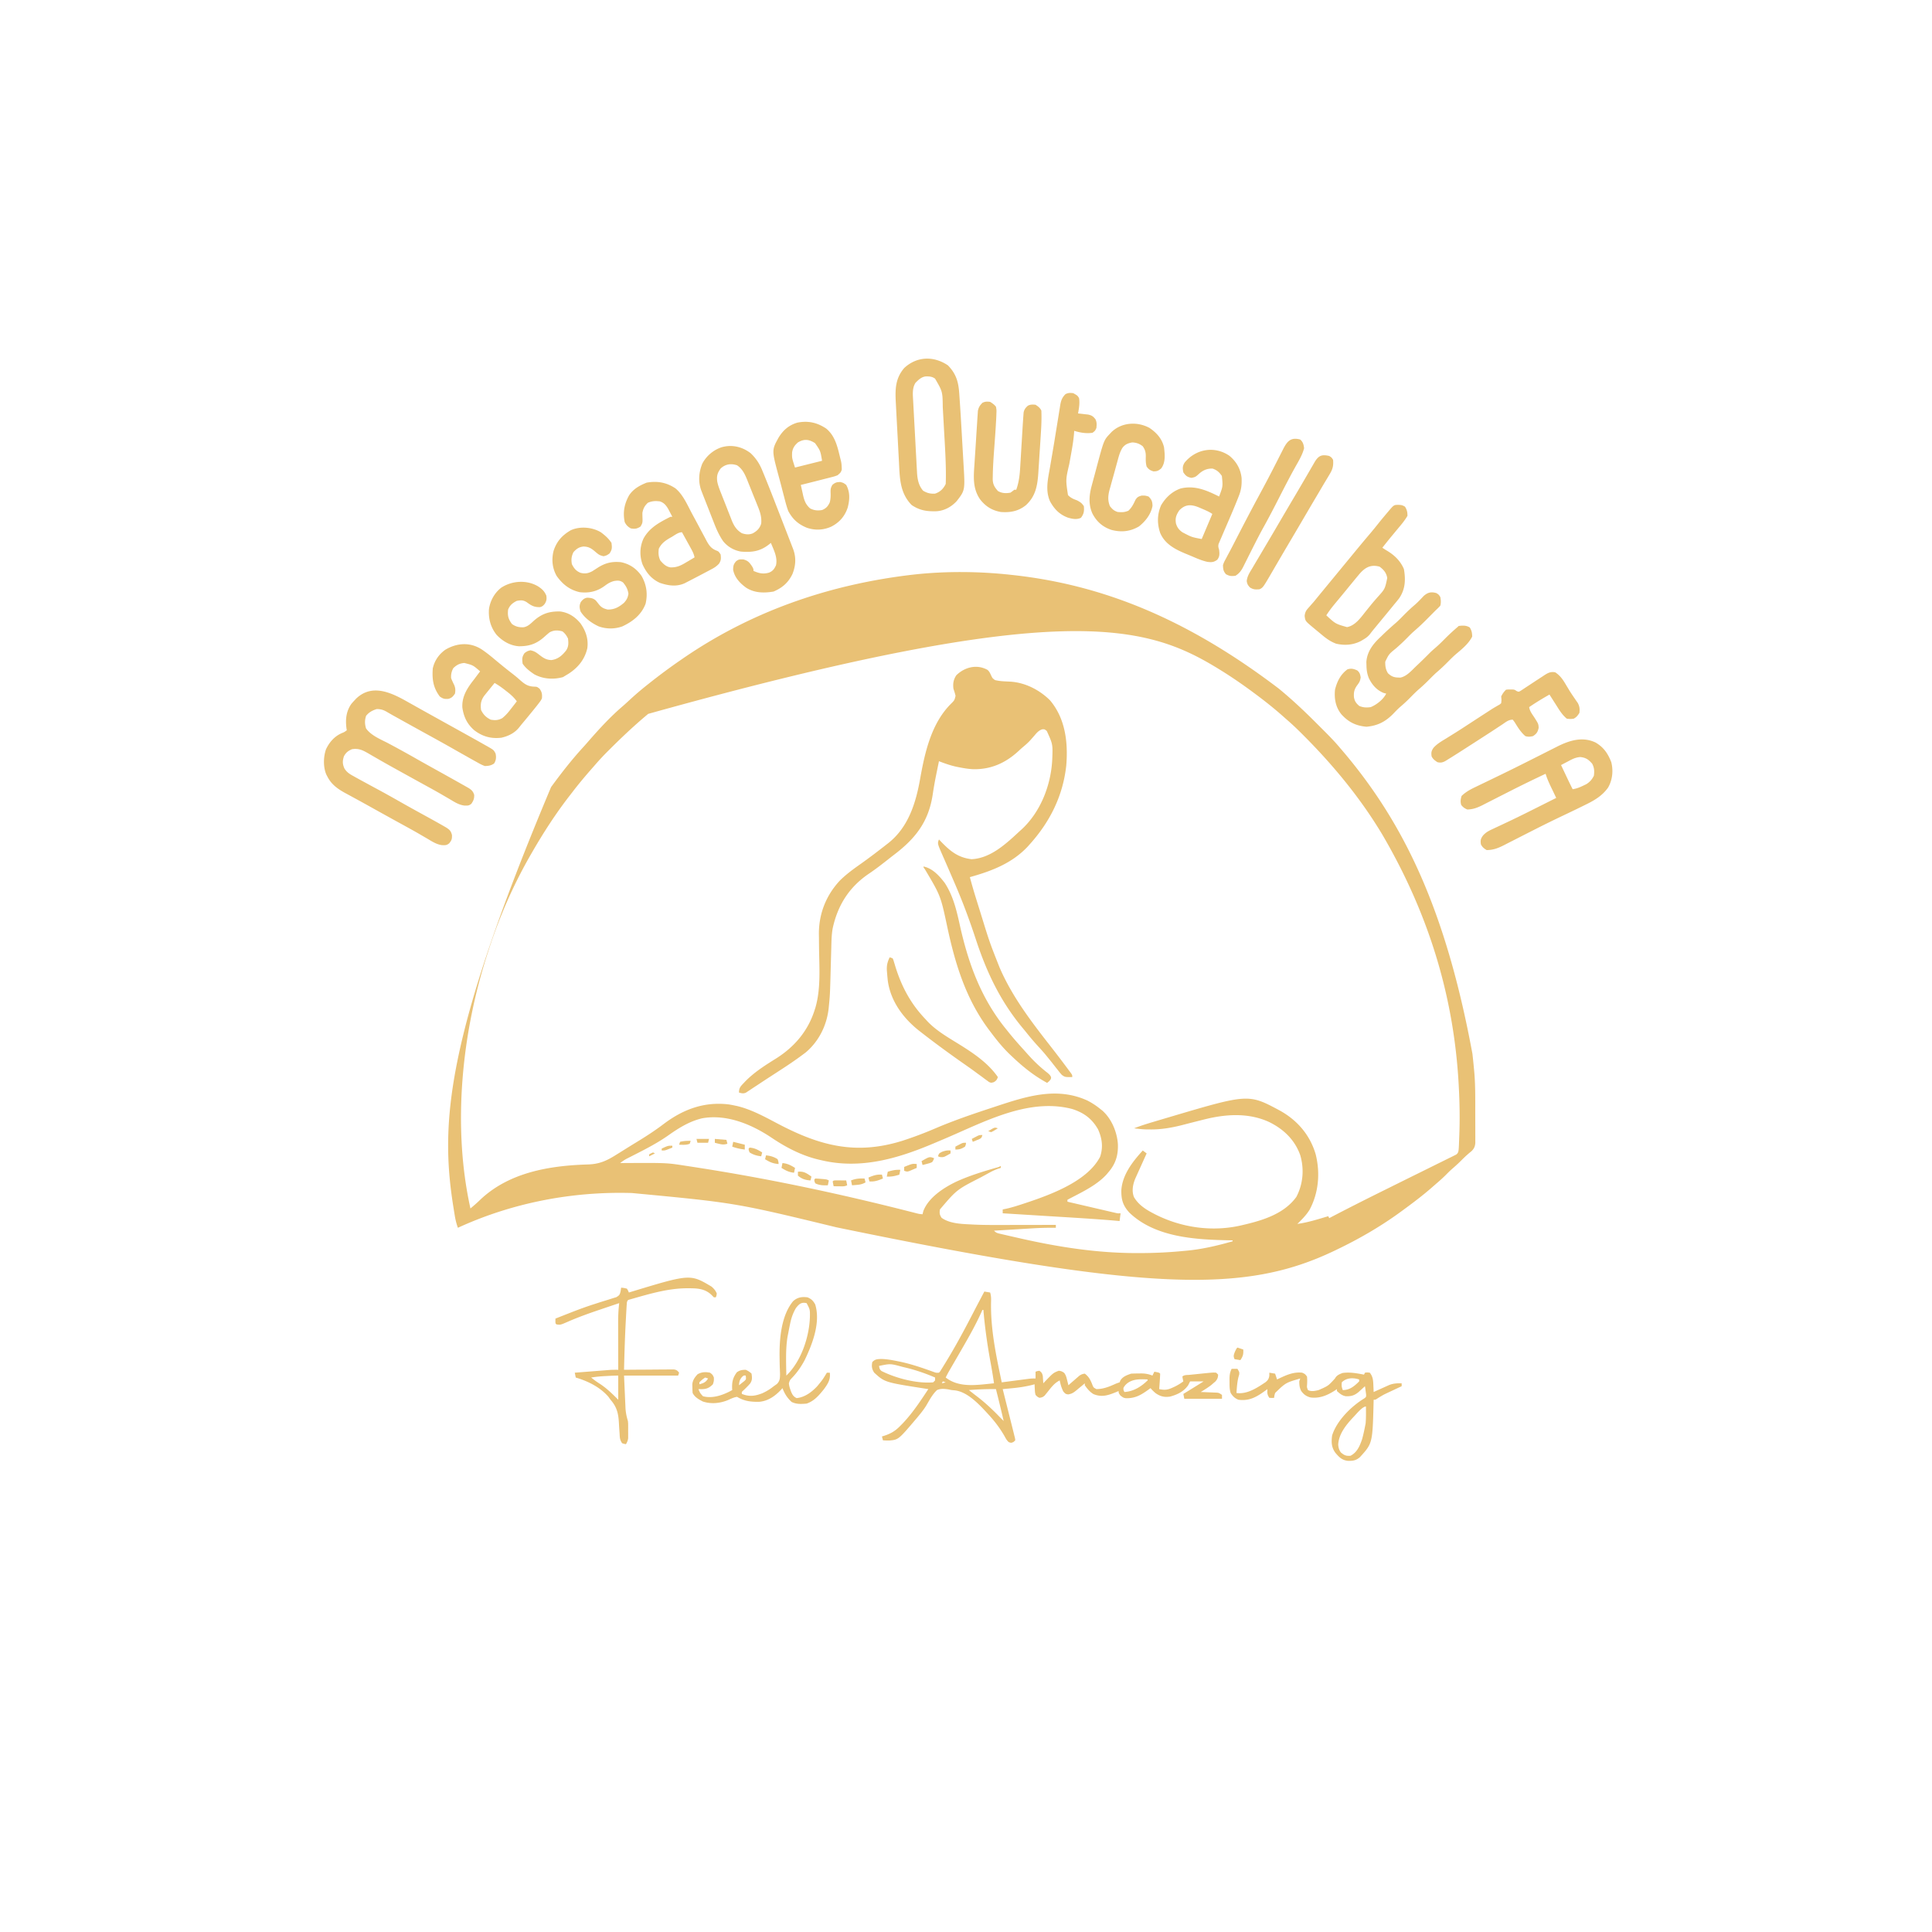 <svg xmlns="http://www.w3.org/2000/svg" width="2000" height="2000"><path fill="#E9C175" d="m1046 595 3.484.375C1140.223 605.51 1227.353 639.46 1324 713l1.513 1.255c13.277 11.022 25.723 22.81 37.9 35.028q2.967 2.973 5.942 5.936c6.092 6.088 12.123 12.163 17.645 18.781q1.35 1.568 2.703 3.133c63.534 74.643 107.004 164.604 134.547 313.742l.252 2.251q.82 7.43 1.498 14.874l.323 3.51c1.02 13.293.864 26.642.862 39.967 0 3.59.014 7.181.031 10.772q.015 4.18.013 8.36c.001 1.965.012 3.93.023 5.895l-.01 3.604.005 3.165c-.332 3.662-1.306 5.8-3.911 8.368l-1.961 1.609A121 121 0 0 0 1513 1201c-3.222 3.272-6.586 6.293-10.066 9.285-1.889 1.675-3.666 3.414-5.434 5.215-2.924 2.964-5.955 5.737-9.113 8.45a484 484 0 0 0-5.305 4.632c-9.923 8.728-20.414 16.628-31.082 24.418l-2.264 1.658c-20.907 15.245-43.393 28.2-66.736 39.342l-2.239 1.073c-91.84 43.657-190.346 42.488-514.847-24.553-104.79-25.4-104.79-25.4-211.914-35.52l-2.494-.062c-60.922-1.412-122.08 10.556-177.506 36.062-1.464-4.113-2.472-8.077-3.184-12.383l-.618-3.74-.635-4.002-.331-2.08c-13.611-86.048-8.05-174.145 101.228-433.977 10.481-14.406 21.536-28.55 33.583-41.681a245 245 0 0 0 5.144-5.824c11.129-12.751 22.796-25.5 35.7-36.481 2.17-1.88 4.277-3.82 6.381-5.774A313 313 0 0 1 670 709l1.96-1.559c10.757-8.53 21.721-16.674 33.04-24.441l1.876-1.295C775.016 634.815 854.378 605.545 944 595l3.247-.364c32.407-3.459 66.37-3.17 98.753.364M671 739l-1.579 1.321c-13.222 11.091-25.696 22.876-37.921 35.054l-2.536 2.521A269 269 0 0 0 615 793a1804 1804 0 0 1-3.14 3.57c-6.748 7.697-13.269 15.519-19.492 23.645q-1.37 1.788-2.752 3.566C575.314 842.193 562.652 861.82 551 882l-1.27 2.19c-18.1 31.373-32.58 64.374-43.73 98.81l-1.042 3.18C478.068 1068.757 468.037 1165.6 487 1251c3.279-2.757 6.497-5.512 9.574-8.496 30.034-28.886 72.175-35.908 112.44-37.075 11.645-.42 19.186-3.89 29.048-10.117q1.858-1.155 3.717-2.305 3.788-2.351 7.565-4.722a934 934 0 0 1 10.156-6.254c9.449-5.78 18.612-11.707 27.438-18.406 20.102-15.195 41.933-23.403 67.428-20.34 2.271.362 4.51.794 6.759 1.277l1.944.4c15.362 3.683 29.672 11.766 43.556 19.038 43.125 22.492 80.07 31.793 127.646 16.884a393 393 0 0 0 33.917-12.759c19.631-8.394 39.792-15.216 60.062-21.875l2.897-.958c31.429-10.37 62.784-20.533 94.63-5.956A75.5 75.5 0 0 1 1139 1148l2.11 1.66c9.59 8.457 15.202 22.062 16.132 34.606.436 11.85-2.407 20.829-10.242 29.734l-1.414 1.695c-10.663 11.757-26.804 18.964-40.586 26.305v2q11.024 2.57 22.052 5.127 3.753.87 7.505 1.746 5.386 1.255 10.775 2.502l3.4.795 3.154.728 2.78.646c2.428.552 2.428.552 5.334.456l-1 8-3.726-.328c-22.47-1.91-44.985-3.204-67.493-4.59l-16.877-1.047q-16.452-1.02-32.904-2.035v-4l3.61-.719c6.678-1.49 13.152-3.624 19.64-5.781l2.003-.666c25.367-8.496 62.588-22.285 75.56-47.334 3.312-9.764 2.13-18.949-2.106-28.379-6.3-11.064-14.735-17.302-26.902-21.125-45.612-11.832-91.65 13.809-132.614 31.121l-11.24 4.75c-37.023 15.64-75.592 26.861-115.951 17.133l-2.023-.456c-17.632-4.072-34.042-12.563-48.973-22.617-20.893-14-46.56-24.803-72.031-20.306-13.481 3.183-24.538 10.195-35.715 18.113-11.402 7.93-23.708 14.207-36.067 20.482l-3.421 1.745-3.075 1.556A46 46 0 0 0 642 1204l2.357-.016c45.549-.264 45.549-.264 64.702 2.707l3.48.529q5.733.878 11.461 1.78l2.03.319c72.458 11.392 143.478 26.523 214.556 44.583l2.554.647q2.318.588 4.635 1.182c3.568.944 3.568.944 7.225 1.269l.813-3.25c5.368-14.283 21.655-24.644 34.792-30.809 13.432-6.056 27.488-10.352 41.634-14.388 1.841-.527 1.841-.527 3.761-1.553v2l-2.666.83c-3.092 1.085-5.798 2.341-8.678 3.893l-3.007 1.618-3.149 1.722-3.247 1.77c-24.821 12.695-24.821 12.695-42.253 33.167-.568 3.812-.367 5.436 1.75 8.688 8.566 6.095 20.78 6.355 31.019 6.868l2.508.128c8.809.416 17.606.443 26.422.414l5.098-.005q6.6-.006 13.202-.024 6.779-.014 13.558-.02 13.222-.016 26.443-.049v3l-2.407-.023c-7.7-.042-15.334.198-23.019.68l-3.374.201q-5.257.316-10.513.642l-7.193.434q-8.747.527-17.494 1.066c2.21 2.21 3.113 2.451 6.078 3.142l2.573.608 2.814.64 2.933.683c3.177.736 6.358 1.458 9.54 2.177l3.286.748c39.963 9.067 80.016 15.241 121.089 15.19l2.485-.001c15.142-.023 30.125-.716 45.202-2.187l3.08-.276c16.457-1.514 32.038-5.22 47.92-9.724v-1l-2.712-.044c-35.167-.639-77.308-2.752-104.26-28.718-6.625-7.313-8.372-13.347-8.231-23.101 1.04-16.055 11.746-29.738 22.203-41.137l4 3-1.177 2.599q-2.166 4.784-4.322 9.571-.934 2.07-1.871 4.138-1.348 2.977-2.689 5.958l-1.634 3.618c-2.557 6.096-3.931 12.98-1.436 19.335 4.604 7.849 11.834 12.594 19.754 16.718l2.482 1.294c27.914 14.068 60.419 18.38 90.893 10.769l2.143-.504c19.623-4.668 40.612-11.528 52.857-28.496 6.999-13.38 8.259-28.797 3.965-43.3-5.667-15.856-17.335-26.975-32.346-34.271-21.447-9.82-45.25-8.128-67.619-2.429l-3.732.942-2.014.51-4.187 1.056c-3.467.875-6.93 1.76-10.388 2.674-11.696 3.052-23.481 5.234-35.617 5.005l-2.048-.001c-4.747-.041-9.322-.53-14.014-1.186 6.414-2.503 12.905-4.553 19.504-6.512l3.347-.999q5.355-1.593 10.711-3.177l3.669-1.087c81.182-24.025 81.182-24.025 114.035-6.366 17.976 10.077 30.922 25.254 36.734 45.141 4.79 19.26 3.074 39.806-6.355 57.375-2.478 3.955-5.364 7.32-8.645 10.625l-2.437 2.5-1.563 1.5c10.938-1.486 21.445-4.875 32-8l1 2 2.204-1.15a2858 2858 0 0 1 52.56-26.674q4.966-2.459 9.928-4.921c18.611-9.233 18.611-9.233 27.32-13.525q8.489-4.184 16.96-8.403 3.202-1.59 6.411-3.164c2.956-1.45 5.902-2.917 8.847-4.389l2.666-1.292 2.41-1.217 2.101-1.04c2.06-1.584 2.24-2.693 2.593-5.225.146-1.812.247-3.628.316-5.445l.127-3.27.12-3.41.13-3.246c.588-15.879.355-31.701-.443-47.566l-.13-2.597c-4.481-86.989-28.31-173.65-79.12-260.466l-1.41-2.335c-22.213-36.618-49.651-69.755-79.84-100.04l-1.43-1.438c-5.598-5.622-11.288-11.036-17.32-16.187a1244 1244 0 0 1-3.465-3.07c-9.18-8.103-18.7-15.64-28.535-22.93l-2.232-1.657c-10.652-7.879-21.503-15.367-32.768-22.343l-2.418-1.498C1185.566 645.772 1098.072 619.93 671 739"/><path fill="#E9C175" d="M1022.36 693.52c2.02 1.823 2.7 3.64 3.827 6.105 1.32 2.546 1.32 2.546 3.813 4.375 5.119 1.317 10.464 1.34 15.719 1.629 15.421.878 30.435 8.542 41.281 19.371 15.906 18.85 18.762 43.647 16.798 67.45-3.43 31.416-16.847 58.275-37.798 81.55l-1.945 2.2c-16.431 17.532-37.452 25.492-60.055 31.8a538 538 0 0 0 6.293 21.766l.939 3.016q.98 3.147 1.964 6.292 1.463 4.688 2.915 9.38c8.322 26.99 8.322 26.99 18.702 53.234l1.26 2.85c12.996 28.848 31.946 53.567 51.319 78.367 5.574 7.14 11.081 14.323 16.483 21.595l1.86 2.485 1.695 2.296 1.507 2.033C1110 1113 1110 1113 1110 1115c-7.553.023-7.553.023-10.723-2.218-1.55-1.647-2.92-3.347-4.277-5.157l-1.537-1.917A445 445 0 0 1 1089 1100q-2.303-2.851-4.625-5.687l-2.164-2.668c-2.331-2.789-4.751-5.47-7.211-8.145a272 272 0 0 1-11.605-13.523 453 453 0 0 0-5.133-6.266c-22.96-27.758-36.972-57.459-48.11-91.403-6.283-19.14-13.197-37.804-21.152-56.308l-1.02-2.375a3833 3833 0 0 0-9.776-22.572l-1.006-2.301q-.928-2.125-1.864-4.248c-4.943-11.32-4.943-11.32-3.334-15.504l2.344 2.45c9.421 9.723 17.545 16.39 31.468 17.987 20.069-1.007 36.26-16.526 50.188-29.437l1.832-1.633c19.628-18.294 30.216-45.938 31.453-72.312.603-15.617.603-15.617-5.66-29.367-2.432-1.908-2.432-1.908-4.957-1.645-3.636 1.304-5.561 3.708-7.98 6.582a745 745 0 0 1-2.918 3.305l-1.432 1.612c-2.286 2.491-4.804 4.658-7.397 6.821a97 97 0 0 0-3.976 3.555c-13.512 12.678-28.762 19.673-47.293 19.367-5.085-.216-9.999-1.046-14.985-2.035l-2.42-.475c-6.31-1.35-12.253-3.458-18.267-5.775q-1.134 5.498-2.25 11l-.694 3.404a413 413 0 0 0-3.532 20.179c-4.202 27.714-17.451 45.05-39.516 61.875a634 634 0 0 0-6.45 5.034c-6.69 5.265-13.357 10.458-20.433 15.196C878.977 918.467 867.188 937.107 862 961c-1.23 6.811-1.287 13.636-1.465 20.543l-.176 6.05q-.213 7.396-.409 14.793c-.733 27.31-.733 27.31-1.907 39.165l-.232 2.342c-1.95 17.6-10.075 34.006-23.643 45.508-8.296 6.34-16.843 12.175-25.606 17.849l-4.216 2.74q-3.164 2.058-6.334 4.109c-4.288 2.775-8.555 5.58-12.809 8.409q-2.945 1.935-5.89 3.867l-2.676 1.802-2.461 1.596-2.097 1.389c-2.695 1.086-4.332.622-7.079-.162 0-4.82 1.556-6.329 4.688-9.625l1.514-1.608c9.49-9.82 20.882-16.953 32.4-24.151 19.212-12.197 33.041-28.683 39.836-50.428l.711-2.219c5.602-19.55 4.007-40.679 3.735-60.749-.05-3.872-.079-7.743-.107-11.615l-.066-3.51c-.126-21.179 7.423-40.267 21.855-55.697 6.585-6.489 13.992-11.86 21.53-17.173 9.159-6.484 18.07-13.306 26.904-20.225l1.753-1.372c20.506-16.326 28.28-41.177 32.69-65.983 4.91-27.612 11.598-57.914 32.182-78.27 3.44-3.47 3.44-3.47 4.563-8.004-.56-2.543-1.34-4.912-2.188-7.371-.676-5.344-.022-9.467 3-14 8.634-8.438 21.299-11.708 32.36-5.48M421.5 726.313l3.826 2.138q3.926 2.193 7.845 4.399c4.7 2.642 9.416 5.256 14.132 7.87q4.995 2.771 9.986 5.55 6.863 3.816 13.734 7.617A5160 5160 0 0 1 491 765l2.977 1.66q4.019 2.25 8.023 4.528l2.355 1.313c6.724 3.855 6.724 3.855 8.645 7.499.85 3.92.606 7.055-1.562 10.438-3.302 2.116-5.504 2.415-9.438 2.562-3.047-1.003-5.724-2.533-8.5-4.125l-2.493-1.37A761 761 0 0 1 483 783l-5.336-3a3131 3131 0 0 1-11.39-6.453c-6.81-3.864-13.665-7.647-20.524-11.422l-7.336-4.04-1.842-1.013a6464 6464 0 0 1-20.447-11.322l-3.384-1.878-3.17-1.763-2.943-1.634a398 398 0 0 1-6.667-3.838c-3.505-1.938-5.956-2.565-9.961-2.637-4.638 1.494-7.911 3.199-11 7-1.532 4.595-1.481 8.429-.062 13.063 5.238 7.46 15.313 11.348 23.187 15.5a1154 1154 0 0 1 28.113 15.468c7.435 4.228 14.905 8.388 22.387 12.532 8.474 4.701 16.942 9.412 25.375 14.187l2.643 1.483 2.42 1.376 2.097 1.187c3.09 2.022 4.606 3.452 5.715 7.016.155 3.96-.707 5.899-2.875 9.188-2.59 2.206-4.074 1.998-7.508 1.883-5.583-.774-9.91-3.589-14.68-6.446q-3.075-1.79-6.152-3.574l-3.277-1.911c-5.227-3.016-10.513-5.92-15.803-8.823q-4.616-2.535-9.228-5.078l-1.853-1.02a6775 6775 0 0 1-19.374-10.718l-3.336-1.848a1108 1108 0 0 1-16.379-9.258l-3.178-1.827a819 819 0 0 1-5.901-3.433c-5.8-3.339-10.068-5.462-16.894-4.385-4.034 1.688-6.444 3.583-8.437 7.438-1.503 4.834-1.527 7.812.55 12.496 2.48 4.038 5.595 5.922 9.7 8.129l2.228 1.255A602 602 0 0 0 376 809l2.772 1.51a2810 2810 0 0 0 11.949 6.468c7.813 4.204 15.546 8.535 23.257 12.922 9.227 5.24 18.52 10.358 27.825 15.457 5.648 3.102 11.281 6.23 16.873 9.432l2.892 1.655c3.741 2.393 5.175 3.564 6.307 7.931.14 4.07-.305 5.524-2.875 8.625-2.62 2.135-4.089 1.997-7.508 1.887-5.582-.778-9.91-3.593-14.68-6.45q-3.075-1.79-6.152-3.574l-3.277-1.911c-5.227-3.015-10.513-5.92-15.803-8.823q-4.62-2.536-9.236-5.082l-1.854-1.02a5488 5488 0 0 1-25.865-14.347A1385 1385 0 0 0 367 826.195l-3.435-1.88a785 785 0 0 0-6.435-3.485c-7.536-4.148-13.949-8.726-18.005-16.518l-1.18-2.199c-3.465-7.748-3.274-18.562-.445-26.488 3.58-7.564 8.976-13.612 16.738-16.871 2.049-.813 2.049-.813 4.762-2.754l-.324-1.984c-1.196-9.103-.37-17.727 5.074-25.391A88 88 0 0 1 367 725l1.559-1.68c16.423-15.832 36.176-6.498 52.941 2.992M1019 1337l6 1c.905 3.056 1.073 5.662.957 8.84-.725 28.664 5.174 56.26 11.043 84.16l2.782-.367q5.12-.675 10.243-1.342l4.429-.582q3.187-.42 6.374-.834l3.872-.508c3.3-.367 3.3-.367 7.3-.367v-7c1.813-.687 1.813-.687 4-1 2.3 1.668 2.933 2.676 3.512 5.48l.176 2.707.199 2.731.113 2.082 1.469-1.574c8.902-9.262 8.902-9.262 14.531-11.426 2.414.226 3.694.775 5.645 2.207 1.796 2.376 2.33 4.598 3.043 7.48l.761 3.012.551 2.301 2.703-2.371 3.547-3.066 1.777-1.565 1.739-1.494 1.587-1.38c1.915-1.307 3.343-1.857 5.647-2.124 4.381 3.286 6.086 6.952 8.008 12.012.952 2.32.952 2.32 3.992 3.988 6.866-.109 12.155-2.069 18.398-4.844C1156 1432 1156 1432 1159 1431l.75-1.812c2.343-4.1 6.881-5.732 11.25-7.188a168 168 0 0 1 7.813-.187l2.119-.038c4.414-.012 7.97.597 12.068 2.225l2-4c4.875.875 4.875.875 6 2-.09 2.701-.237 5.37-.437 8.063l-.159 2.298q-.196 2.82-.404 5.639c5.177 1.056 8.243.978 13.063-1.187l3.113-1.399c3.175-1.59 5.987-3.286 8.824-5.414l-.562-2.437L1224 1425c1.838-1.838 4.785-1.5 7.266-1.754l3.886-.4 2.039-.203q3.055-.306 6.11-.625c12.419-1.262 12.419-1.262 15.699-1.018l2 2c-.161 3.158-.706 4.66-2.785 7.063l-2.277 1.937-2.223 1.938c-3.428 2.603-7.034 4.837-10.715 7.062l1.697.06c2.539.095 5.077.205 7.616.315l2.67.094 2.568.117 2.364.095C1262 1442 1262 1442 1265 1444v4h-39l-1-5 2.563-1.574A2375 2375 0 0 0 1246 1430h-14l-2 4c-4.542 6.523-11.153 9.68-18.727 11.742-6.035.916-10.316-.203-15.273-3.742-1.836-1.581-3.385-3.183-5-5l-1.941 1.426c-7.71 5.55-13.799 9.244-23.524 9.004-2.535-.43-2.535-.43-5.723-2.805C1158 1442 1158 1442 1158 1440l-2.598 1.094c-8.333 3.382-14.78 5.583-23.402 2.097-3.766-2.243-6.553-5.59-9-9.191v-2l-2.852 2.406-3.773 3.094-1.871 1.59c-3.055 2.476-4.864 3.814-8.824 4.41-2.68-.5-2.68-.5-4.93-3-1.943-3.887-2.872-7.258-3.75-11.5-5.613 2.791-8.798 7.293-12.627 12.082l-1.533 1.863-1.364 1.704c-1.8 1.647-3.069 2.054-5.476 2.351-2.203-1.082-2.203-1.082-4-3-.61-2.7-.61-2.7-.75-5.687l-.172-3.012L1071 1433l-2.14.586c-7.115 1.805-14.044 2.844-21.344 3.516l-2.785.266q-3.365.322-6.731.632l.449 1.789q2.313 9.221 4.623 18.444l1.726 6.882 2.48 9.897c.385 1.536.385 1.536.78 3.103l.727 2.911.64 2.55.575 2.424.7 2.686.3 2.314c-2 2-2 2-4.336 2.574-2.664-.574-2.664-.574-4.953-3.617a240 240 0 0 1-2.336-4.145c-4.73-8.04-10.053-14.97-16.375-21.812l-1.43-1.562c-8.514-9.207-20.842-22.283-33.984-23.211-2.586-.227-2.586-.227-5.984-.954-4.151-.573-7.727-.991-11.602.727-4.885 4.516-7.984 10.722-11.355 16.383-2.587 4.116-5.59 7.832-8.707 11.554l-1.765 2.108c-18.13 21.336-18.13 21.336-27.661 22.174A68 68 0 0 1 914 1491l-1-4 2.125-.629c7.074-2.297 11.728-5.044 16.875-10.371l2.258-2.266c10.287-10.783 18.558-23.327 26.742-35.734l-2.376-.364c-42.646-6.638-42.646-6.638-53.624-16.636-2.507-3.76-2.866-6.579-2-11 2.878-2.97 4.87-2.994 8.98-3.184 5.59.074 10.926 1.022 16.395 2.121l3.231.642c11.986 2.531 23.465 6.52 34.972 10.674 2.477.894 2.477.894 5.422.747 1.33-1.405 1.33-1.405 2.46-3.348l1.41-2.237 1.505-2.477 1.592-2.576c10.28-16.783 19.576-34.088 28.591-51.575a1979 1979 0 0 1 7.192-13.725l1.305-2.477zm-2 19-1.293 2.91c-5.802 12.81-12.673 24.925-19.707 37.09l-5.136 8.903q-2.503 4.337-5.015 8.669c-.603 1.042-1.207 2.085-1.83 3.158l-1.621 2.794A118 118 0 0 0 979 1426c14.344 11.178 32.981 7.565 50 6-1.014-6.92-2.126-13.811-3.402-20.687-3.414-18.405-6.014-36.651-7.598-55.313zm-107 58c.35 2.513.61 3.685 2.617 5.309 14.947 7.473 36.607 13.163 53.383 11.691l2-2v-3c-10.136-4.376-20.254-7.802-31-10.375l-3.142-.758c-12.114-3.302-12.114-3.302-23.858-.867m254.875 19.938c-2.13 2.804-2.13 2.804-1.687 5.437L1164 1441c9.61-.627 17.167-5.464 24-12v-1c-8.367-.422-17.043-.663-23.125 5.938M976 1430l-1 2 4-1zm27 9a321 321 0 0 0 8.094 6.34c8.687 6.594 16.348 13.811 23.906 21.66a932 932 0 0 0 4 4 1766 1766 0 0 0-8-33c-9.394-.143-18.64.275-28 1m648.793-670.309c8.406 4.984 12.635 11.238 16.207 20.309 2.176 8.914 1.287 18.214-3.29 26.27-6.477 9.058-14.824 13.632-24.71 18.418l-3.367 1.662a1268 1268 0 0 1-16.72 8.062 1259 1259 0 0 0-31.655 15.533l-3.51 1.782c-7.137 3.62-7.137 3.62-14.261 7.266a1801 1801 0 0 1-10.604 5.39l-3.22 1.67c-6.02 3.02-10.882 4.886-17.663 4.947-2.921-1.765-4.48-2.958-6-6-.555-4.07-.287-5.597 2.13-8.992 2.681-3.056 5.465-4.67 9.17-6.39l1.872-.888q2.01-.95 4.028-1.88c3.671-1.694 7.32-3.437 10.972-5.17l2.356-1.113c9.922-4.7 19.724-9.64 29.534-14.567l5.386-2.7q6.278-3.147 12.552-6.3l-.794-1.649q-1.796-3.736-3.581-7.476l-1.25-2.594c-2.082-4.365-3.988-8.633-5.375-13.281-12.047 5.68-24.03 11.471-35.902 17.508l-3.246 1.645c-4.387 2.225-8.773 4.45-13.15 6.695a2014 2014 0 0 1-9.792 4.972l-2.97 1.537c-5.42 2.721-9.843 4.465-15.94 4.643-2.934-1.212-4.429-2.273-6.375-4.75-.967-3.483-.6-5.778.375-9.25 4.473-4.357 9.364-6.912 14.969-9.57l2.693-1.305c2.943-1.424 5.89-2.837 8.838-4.25q6.35-3.069 12.695-6.148l3.352-1.624a1989 1989 0 0 0 25.258-12.517l3.695-1.858q7.215-3.628 14.422-7.274 5.015-2.538 10.039-5.063l2.987-1.522c12.621-6.334 26.219-10.708 39.845-4.178M1623.563 788l-2.217 1.156A519 519 0 0 0 1616 792q2.154 4.563 4.313 9.125l1.224 2.594c2.107 4.452 4.237 8.887 6.463 13.281 4.072-.63 7.369-1.938 11.063-3.75l3.097-1.484c3.66-2.275 5.918-4.922 7.84-8.766.574-4.707.456-8.121-1.75-12.375-3.725-4.346-6.616-6.365-12.41-6.937-4.825.392-8.074 2.036-12.277 4.312M777.016 469.11c5.804 5.53 9.309 10.979 12.3 18.41l1.15 2.767A915 915 0 0 1 794 499l1.131 2.815a2021 2021 0 0 1 7.807 19.873l2.363 6.065q2.847 7.313 5.684 14.63 1.395 3.596 2.793 7.19 2.148 5.524 4.284 11.052l1.21 3.116 1.076 2.798.906 2.35c3.067 8.679 2.465 17.064-1 25.54-4.296 8.807-10.504 14.138-19.504 17.946-9.924 1.654-19.381 1.548-28.09-3.816-6.533-4.686-12.262-10.643-13.722-18.809.067-4.047.457-5.695 3.062-8.75 2.674-2.101 4.043-1.998 7.5-1.875 4.945 1.236 6.497 3.37 9.25 7.5C780 589 780 589 780 591c5.694 2.504 9.986 3.537 16.055 1.793 3.984-1.624 5.479-3.794 7.258-7.606 1.79-8.3-2.224-15.607-5.313-23.187l-1.434 1.207c-9.274 7.43-17.753 8.78-29.566 7.793-7.383-1.322-13.819-5.012-18.52-10.904-3.937-5.822-6.66-11.756-9.187-18.3l-1.245-3.153q-1.29-3.275-2.563-6.555c-1.3-3.347-2.617-6.686-3.936-10.025q-1.255-3.195-2.506-6.391l-1.187-3.018c-.36-.932-.722-1.863-1.094-2.823l-.96-2.468C722.66 498.1 723.392 489.001 727 480c4.125-7.933 11.527-14.23 20-17 10.619-3.074 21.383-.537 30.016 6.11M746 485c-3.394 4.649-4.27 7.874-3.475 13.659.9 4.433 2.6 8.561 4.264 12.755l1.156 2.95q1.211 3.07 2.436 6.136a960 960 0 0 1 3.654 9.367q1.186 2.993 2.38 5.985l1.073 2.812c2.363 5.797 5.028 10.077 10.512 13.336 4.05 1.305 7.209 1.685 11.246.14 4.5-2.543 7.17-5.088 8.754-10.14.584-6.96-1.143-12.011-3.762-18.414l-1.174-2.95q-1.23-3.072-2.48-6.136c-1.267-3.115-2.508-6.24-3.746-9.367q-1.205-2.993-2.412-5.985l-1.115-2.812c-2.413-5.863-4.9-11.075-10.35-14.688-6.334-2.094-12.044-1.222-16.961 3.352m741 129c2.375 1.5 2.375 1.5 4 4 .627 3.133.84 5.907 0 9-1.614 1.809-3.218 3.372-5 5a600 600 0 0 0-3.707 3.742l-4.105 4.133-2.042 2.066a219 219 0 0 1-12.309 11.442c-2.571 2.263-4.944 4.666-7.337 7.117a192 192 0 0 1-11.648 10.883c-7.041 5.748-7.041 5.748-10.852 13.617-.05 4.589.38 7.995 2.813 11.938 3.291 3.103 6.031 4.358 10.562 4.437l2.21.086c6.589-1.258 11.623-7.256 16.29-11.711l2.15-2.033a490 490 0 0 0 12.268-12.041c1.778-1.746 3.626-3.368 5.52-4.989 3.389-2.91 6.552-6.009 9.687-9.187A212 212 0 0 1 1509 649l1-1c4.24-.525 7.821-.737 11.5 1.563 2.001 3.252 2.433 5.624 2.5 9.437-3.934 7.806-11.297 13.454-17.836 19.055-2.654 2.385-5.159 4.906-7.664 7.445a180 180 0 0 1-11.406 10.625c-2.634 2.358-5.112 4.86-7.594 7.375a180 180 0 0 1-11.406 10.625c-3.14 2.811-6.068 5.828-9.025 8.826-3.224 3.25-6.56 6.28-10.05 9.236-2.426 2.178-4.64 4.52-6.894 6.875-8.147 8.197-16.072 12.192-27.5 13.25-10.959-.944-18.548-4.69-25.937-12.75-6.02-7.41-7.631-16.21-6.688-25.562 2.064-8.492 5.768-15.938 12.938-21.125 4.066-1.162 6.215-.545 10.062 1.125 2.637 2.297 2.953 3.735 3.563 7.188-.582 3.943-1.263 5.047-3.563 8.125-3.063 4.236-3.745 7.268-3.39 12.457.735 4.2 2.326 6.323 5.515 9.043 4.064 1.678 7.54 1.838 11.875 1.187 6.272-2.641 12.903-7.806 16-14l-2.562-.625c-7.302-2.92-12.01-8.392-15.438-15.375-1.765-4.462-2.351-8.333-2.437-13.125l-.122-3.633c.837-11.04 7.1-18.791 14.871-26.054l2.475-2.405c4.35-4.197 8.827-8.219 13.397-12.172 2.728-2.42 5.272-5.001 7.816-7.611 3.886-3.94 7.835-7.697 12.063-11.273 3.097-2.76 5.919-5.79 8.761-8.809 4.234-3.732 7.77-4.528 13.176-2.918M981.25 378.188c8.461 8.653 10.947 17.058 11.738 28.878l.244 3.408c1.019 14.54 1.866 29.092 2.683 43.645q.344 6.081.706 12.162.279 4.764.543 9.53.127 2.243.262 4.487c1.633 27.234 1.633 27.234-7.051 38.452-5.595 6.023-12.746 9.938-20.914 10.488-9.961.27-17.257-.736-25.711-6.426-12.246-12.524-12.312-27.798-13.137-44.355q-.16-2.97-.323-5.937-.337-6.192-.653-12.383-.405-7.909-.837-15.816a12459 12459 0 0 1-.966-18.069q-.215-4.08-.423-8.159l-.127-2.395c-.663-13.21-.287-24.113 8.716-34.698 13.172-12.262 30.59-12.68 45.25-2.812m-33.562 18.125c-3.517 5.6-2.752 12.235-2.39 18.6l.133 2.62c.146 2.84.302 5.681.46 8.522l.319 5.958q.336 6.237.686 12.473c.297 5.31.576 10.622.85 15.934q.323 6.152.67 12.302.16 2.937.31 5.873c.141 2.745.298 5.489.459 8.233l.113 2.418c.437 6.968 1.65 13.408 6.327 18.754 4.189 2.482 7.524 3.296 12.375 3 5.373-1.825 8.474-4.948 11-10 .13-2.965.184-5.894.18-8.86l-.004-2.897c-.109-13.912-.972-27.802-1.775-41.688-.233-4.033-.454-8.067-.672-12.102q-.259-4.728-.53-9.456-.127-2.232-.247-4.463c-.203-16.191-.203-16.191-7.952-29.534-3.04-2.306-6.197-2.422-9.977-2.316-4.464.698-7.254 3.547-10.336 6.628m499.688 126.313c3.153.086 4.396.232 7.125 1.938 2.03 3.299 2.5 5.558 2.5 9.437-3.014 5.177-6.917 9.664-10.75 14.25l-3.742 4.512-1.82 2.193c-3.28 3.974-6.49 8.004-9.688 12.045 1.602 1.068 3.213 2.127 4.867 3.113 7.768 4.64 13.848 10.555 17.446 18.95 1.914 10.964 1.522 20.797-4.82 30.164-1.764 2.321-3.61 4.548-5.493 6.773q-2.033 2.499-4.062 5-2.467 3.001-4.938 6l-5.43 6.59-3.697 4.484-1.736 2.106-1.658 2.003a154 154 0 0 0-3.592 4.626c-2.068 2.401-4.029 3.79-6.762 5.379l-2.492 1.48c-8.034 4.065-16.672 4.713-25.45 2.68-6.295-2.296-11.127-6.041-16.183-10.348q-1.672-1.38-3.348-2.758-1.764-1.463-3.527-2.93l-1.697-1.404c-7.195-6.073-7.195-6.073-7.862-11.33.513-4.226 1.556-5.69 4.371-8.828l2.516-2.883L1360 623q2.107-2.552 4.188-5.125c5.643-6.898 11.313-13.775 16.981-20.653a36853 36853 0 0 0 19.436-23.613c5.828-7.094 11.683-14.158 17.634-21.149 3.296-3.883 6.48-7.844 9.644-11.835 2.619-3.247 5.298-6.44 7.992-9.625l1.445-1.71c5.594-6.59 5.594-6.59 10.055-6.665m-41.187 72.875-1.587 1.903A788 788 0 0 0 1400 603l-2.285 2.77q-2.118 2.577-4.219 5.168a984 984 0 0 1-6.023 7.312l-1.891 2.28a1938 1938 0 0 1-3.71 4.458c-3.21 3.875-6.171 7.764-8.872 12.012 9.52 8.817 9.52 8.817 21.438 12.188 8.559-1.594 14.23-9.84 19.374-16.313l3.637-4.504 1.802-2.235c2.1-2.565 4.269-5.064 6.45-7.56 8.028-8.86 8.028-8.86 10.361-20.201-.915-5.407-3.518-8.445-7.874-11.75-9.857-2.816-16.007 1.494-22 8.875m-906.891 77.2c4.514 3.084 8.715 6.464 12.89 9.987 5.898 4.92 11.834 9.769 17.916 14.458 2.707 2.094 5.302 4.217 7.858 6.5 5.367 4.773 8.673 7.122 15.937 7.19 2.102.165 2.102.165 4.664 2.102 2.472 3.547 2.79 5.723 2.438 10.063-1.258 2.395-1.258 2.395-3.125 4.813l-2.184 2.843A714 714 0 0 1 553 734l-1.672 2.066a1056 1056 0 0 1-10.754 13.035 141 141 0 0 0-2.914 3.628c-4.713 6.018-11.14 9.221-18.535 10.939-10.696 1.291-19.555-1.156-28.125-7.668-7.457-6.493-10.97-13.855-12.375-23.602-.597-11.753 5.395-20.52 12.375-29.398q1.755-2.34 3.5-4.687 1.248-1.658 2.5-3.313c-7.271-6.404-7.271-6.404-16.375-8.687-4.915.443-7.835 1.961-11.375 5.375-1.823 3.372-2.504 6.522-2.25 10.312.871 2.37 1.94 4.568 3.055 6.832 1.427 3.273 1.55 5.67.945 9.168-1.988 2.92-3.431 4.611-6.937 5.48-3.86.271-5.632-.166-8.813-2.48-6.847-9.13-8.042-17.794-7.25-29 1.794-8.106 6.395-14.797 13.207-19.535 12.273-7.172 26.06-7.876 38.09.234M512 707a2297 2297 0 0 0-5.875 7.25l-1.684 2.066-1.62 2.012-1.492 1.84c-3.497 4.82-4.143 8.98-3.329 14.832 2.363 4.817 5.183 7.637 10 10 4.575.805 7.745.673 11.883-1.547 3.815-3.003 6.554-6.366 9.492-10.203l1.652-2.113A854 854 0 0 0 535 726c-3.16-4.333-6.726-7.394-10.937-10.625l-1.842-1.445c-3.29-2.555-6.587-4.875-10.221-6.93m187.25-201.437c7.786 6.472 12.202 16.885 16.875 25.687q1.695 3.141 3.395 6.281c1.75 3.244 3.492 6.49 5.212 9.75 1.674 3.168 3.375 6.319 5.08 9.469l1.522 2.938c2.912 5.314 5.153 8.377 10.938 10.504C744 571 744 571 746 574c.441 3.973.559 6.166-1.697 9.531-2.389 2.56-4.44 3.96-7.522 5.59l-3.078 1.647-3.203 1.67-3.11 1.658A929 929 0 0 1 718 599l-3.281 1.711-3.188 1.637-2.857 1.473c-8.517 3.756-16.84 2.474-25.42-.38-8.84-3.916-14.301-10.701-18.195-19.394-3.093-8.901-2.818-18.117 1.168-26.684C672.577 546.005 682.718 540.75 694 535h2a653 653 0 0 0-2.75-5.25c-.51-.975-1.02-1.95-1.547-2.953-2.38-3.91-4.315-6.334-8.703-7.797-4.598-.534-8.11-.395-12.375 1.5-3.377 3.216-4.774 5.928-5.625 10.5q.001 2.845.125 5.688c.105 3.994.067 5.016-2.187 8.5-3.708 2.287-5.65 2.501-9.938 1.812-3.185-1.84-4.639-3.295-6.312-6.562-2.032-10.158-.442-18.657 4.562-27.696 4.467-6.674 10.858-10.185 18.188-13.117 10.965-1.924 20.455-.282 29.812 5.938m-3.625 50.125-2.328 1.318C688.307 559.919 684.65 562.7 682 568c-.564 4.619-.442 8.098 1.625 12.313 3.023 3.42 5.656 6.222 10.331 7.021 6.68.247 10.985-1.91 16.606-5.334l2.479-1.445A403 403 0 0 0 719 577c-.678-3.443-2.03-6.14-3.723-9.203l-1.63-2.969-1.71-3.078-1.72-3.125A2764 2764 0 0 0 706 551c-3.82 0-7.15 2.799-10.375 4.688m576.887-83.993c7.348 6 11.787 13.739 12.797 23.196.26 6.768-.27 11.865-2.746 18.203l-.794 2.043c-4.24 10.79-8.886 21.428-13.484 32.069a1654 1654 0 0 0-3.656 8.56l-1.152 2.635c-.34.81-.682 1.618-1.033 2.452l-.921 2.141c-.621 2.383-.274 3.69.477 6.006.497 4.173.755 7.018-1.875 10.438-3.592 2.64-5.769 2.76-10.223 2.2-5.685-1.25-10.994-3.606-16.331-5.883a468 468 0 0 0-6.2-2.567c-10.982-4.571-21.483-10.011-26.336-21.465-3.288-9.59-3.159-19.406.965-28.723 4.681-7.958 11.33-14.207 20.102-17.29 14.616-3.584 26.96 1.821 39.898 8.29 3.981-10.485 3.981-10.485 2.875-21.312-2.718-3.896-5.15-6.113-9.687-7.625-6.075-.12-10.383 1.992-14.75 6.125-2.62 2.386-3.383 2.802-7.063 3.5-4.376-.892-5.848-2.012-8.375-5.688-.84-4.273-.977-6.404 1.297-10.117 11.614-14.119 30.8-17.592 46.215-7.188m-51.762 56.68c-3.076 4.613-4.396 7.911-3.375 13.582 1.266 4.14 3.103 6.506 6.625 9.043 9.582 5.045 9.582 5.045 20 7l11-26c-3.61-2.406-7.322-3.957-11.312-5.625l-2.264-.984c-7.929-3.314-14.33-3.713-20.674 2.984m-365.5-84.75c9.671 7.9 11.917 19.815 14.75 31.375l.546 2.11c.519 2.16.694 4.17.766 6.39l.114 2.281c-.608 3.165-1.963 4.168-4.426 6.219-3.081 1.157-3.081 1.157-6.672 2.07l-1.943.507a647 647 0 0 1-6.135 1.548q-2.04.524-4.078 1.05c-3.72.96-7.445 1.895-11.172 2.825l-2.736.687q-2.632.66-5.264 1.313c.593 2.732 1.2 5.46 1.813 8.188l.501 2.33c1.3 5.714 2.797 9.818 7.311 13.794 4.313 2.157 7.641 2.405 12.375 1.688 4.215-1.741 6.088-3.89 8-8 .906-3.625.972-6.865.813-10.562-.028-3.317.168-4.403 1.812-7.438 2.947-2.482 4.526-3 8.375-3 3.188.875 3.188.875 6 3 4.137 7.639 3.642 15.23 1.563 23.375-2.975 8.996-8.42 15.291-16.813 19.688-8.206 3.767-16.828 4.173-25.375 1.312-9.003-3.644-14.797-8.8-19.375-17.375-1.647-4.446-2.836-8.97-4-13.562l-1.01-3.846q-1.023-3.902-2.017-7.811a713 713 0 0 0-2.817-10.558c-7.339-27.236-7.339-27.236-.156-40.223 4.725-7.735 10.659-12.896 19.418-15.492 11.183-2.2 20.45-.126 29.832 6.117M826 458c-3.452 3.085-5.232 5.666-6 10.188-.211 5.938-.211 5.938 3 15.812l28-7c-1.683-10.283-1.683-10.283-7.25-18.25-6.391-4.067-11.286-4.572-17.75-.75M557 607c4.189 2.717 6.537 4.943 8.563 9.563.47 3.697.295 5.251-1.563 8.437-1.583 1.92-2.513 2.874-4.945 3.504-6.089.164-9.029-1.6-13.86-5.152-3.689-2.272-5.94-2.05-10.195-1.352-4.36 2.221-7.133 4.436-9 9-.72 6.382.156 9.84 4 15 3.897 2.746 7.38 3.557 12.063 3.344 4.083-.725 6.798-3.297 9.769-6.028 8.526-7.819 16.48-10.643 28.168-10.316 8.585 1.164 15.275 5.543 20.79 12.14 5.6 7.89 8.479 16.148 7.21 25.86-2.665 11.698-9.66 20.196-19.648 26.594L586 699l-3.187 1.938c-9.95 2.772-20.71 2.041-29.813-2.938-4.64-3.185-8.86-6.291-12-11-.554-4.905-.756-6.9 2.063-11 2.937-2 2.937-2 6.062-2.812 4.228.886 5.885 2.136 9.25 4.75 4.16 3.203 7.186 5.245 12.5 5.359 6.695-.935 10.881-4.576 14.996-9.711 2.812-3.95 2.706-7.88 2.129-12.586-1.607-3.157-2.974-5.194-5.75-7.375-4.948-1.374-8.75-1.406-13.25.938-1.643 1.334-3.273 2.688-4.832 4.12-8.261 7.578-15.871 10.423-27.168 10.317-8.965-.682-16.757-5.292-22.875-11.75-6.24-7.741-8.664-16.91-7.941-26.75 1.33-8.774 5.765-16.827 12.867-22.25 11.17-7.163 26.343-8.154 37.949-1.25m65-56c4.253 3.139 8.116 6.533 11 11 .629 4.951.779 6.867-2.062 11-2.938 2-2.938 2-6.125 2.813-4.188-.893-5.507-2.009-8.688-4.75-4.006-3.434-6.773-5.185-12.09-5.297-4.745.546-7.265 2.383-10.41 5.859-2.078 4.315-2.46 7.669-1.625 12.375 2.191 4.383 4.417 7.167 9 9 4.67 1.145 7.908.584 12.156-1.687a421 421 0 0 0 5.04-3.238c8.037-5.265 15.193-7.101 24.804-6.075 9.013 1.953 15.653 6.53 21 14 5.265 9.093 6.7 18.629 4.316 28.965-4.217 11.356-13.295 18.441-24.066 23.472-7.9 2.87-16.74 2.825-24.625-.062-7.312-3.416-14.262-8.47-18.625-15.375-1.184-4.04-1.463-5.959.25-9.812 1.965-2.456 3.556-4.035 6.766-4.446 3.673.219 6.107.45 8.882 3.008a285 285 0 0 1 3.426 4.3c2.67 3.106 4.706 3.905 8.676 4.95 7.055.114 11.652-2.503 17-7 2.83-3.245 3.857-5.144 4.563-9.375-.738-4.752-2.481-7.962-5.563-11.625-3.133-2.263-5.5-2.126-9.187-1.562-3.882.976-6.548 2.623-9.75 5-7.894 5.847-16.304 7.761-26.063 6.562-10.363-2.378-17.645-8.188-23.746-16.766-4.583-8.165-5.445-17.21-3.129-26.172 3.225-9.764 8.879-15.967 17.637-21.093 9.498-4.45 22.378-3.319 31.238 2.031m403-135c2.504 1.625 4.172 2.735 6 5 .639 3.418.639 3.418.469 7.41l-.074 2.226c-.094 2.458-.24 4.909-.395 7.364l-.15 2.622c-.437 7.582-1 15.154-1.568 22.728-.735 9.908-1.426 19.81-1.563 29.748l-.06 2.21c-.015 5.785 1.64 8.785 5.403 13.005 4.174 2.397 8.222 2.538 12.938 1.687a71 71 0 0 0 4-3h2c2.883-7.939 3.67-15.538 4.133-23.934l.377-6.023c.171-2.788.331-5.577.492-8.366.244-4.195.504-8.389.762-12.583q.302-4.902.59-9.804.305-5.145.646-10.29l.208-3.209.225-2.975.19-2.6c.55-3.236 1.983-5.04 4.377-7.216 2.853-1.427 4.835-1.31 8-1 2.7 1.8 4.542 3.084 6 6 .433 9.465-.183 18.951-.805 28.395l-.254 3.978q-.265 4.125-.54 8.25a2749 2749 0 0 0-.672 10.503c-.213 3.382-.437 6.762-.659 10.144l-.234 3.769c-.878 12.917-2.873 23.767-12.774 32.899-7.748 6.284-16.274 7.831-26.062 7.062-9.058-1.612-15.635-5.739-21.312-12.937-8.222-11.82-6.738-24.377-5.833-38.051l.312-4.899q.329-5.105.674-10.209c.293-4.354.56-8.71.823-13.066.206-3.365.43-6.728.657-10.092q.159-2.408.3-4.819c.132-2.243.288-4.484.45-6.725l.251-3.859c.774-3.815 1.978-5.584 4.678-8.343 2.903-1.451 4.773-1.372 8-1m585 280c5.032 3.331 7.794 7.295 10.813 12.438q1.284 2.138 2.574 4.273l1.302 2.167a152 152 0 0 0 3.956 6.036l1.264 1.866a762 762 0 0 0 3.474 5.036c1.892 3.725 2.07 6.058 1.617 10.184-1.796 2.753-3.053 4.526-6 6-3.312.375-3.312.375-7 0-5.115-4.17-8.312-9.79-11.812-15.312l-1.811-2.823A1675 1675 0 0 1 1604 719c-7.17 4.1-14.198 8.31-21 13 .623 4.074 2.795 6.875 5.063 10.25 4.527 7.089 4.527 7.089 4.75 11.25-1.022 4.402-2.047 5.99-5.813 8.5-2.84.699-5.205.9-8 0-4.82-4.148-7.813-9.197-11.133-14.55L1566 745c-4.363 0-7.114 2.461-10.625 4.813l-4.664 3.07-2.396 1.587a1171 1171 0 0 1-10.315 6.717l-2.044 1.323a6508 6508 0 0 1-19.893 12.803l-3.159 2.03c-4.793 3.07-9.6 6.12-14.45 9.098-.782.48-1.563.96-2.367 1.456-2.932 1.55-4.855 1.855-8.087 1.103-2.7-1.8-4.542-3.084-6-6-.527-3.861-.317-5.533 1.895-8.793 3.694-4.214 8.425-6.877 13.168-9.77l5.953-3.71 3.033-1.882c4.458-2.787 8.862-5.656 13.264-8.533l4.91-3.199 2.399-1.564A5335 5335 0 0 1 1538.25 738l2.02-1.311 1.933-1.251 1.867-1.217c1.374-.87 2.77-1.706 4.179-2.52l2.216-1.295 2.027-1.146L1554 728c.417-3.5.417-3.5 0-7 1.405-2.873 2.745-4.745 5-7 2.023-.266 2.023-.266 4.375-.25l2.336-.016c2.289.266 2.289.266 4.125 1.547 2.41 1.082 2.41 1.082 5.492-.922a209 209 0 0 0 3.922-2.609l2.11-1.373A787 787 0 0 0 1588 706a900 900 0 0 1 8.625-5.625l1.97-1.325c3.946-2.546 6.718-3.992 11.405-3.05m-420-253c7.412 5.104 12.881 11.118 15 20 .866 7.43 1.745 15.796-3 22-2.897 2.349-4.313 3.014-8.062 2.938-3.432-1.096-4.819-2.034-6.938-4.938-.996-3.568-.986-6.837-.875-10.5.036-4.222-.675-6.951-3.125-10.5-3.473-2.722-6.596-3.827-11-4-4.338.864-7.11 1.881-9.914 5.407-2.848 4.41-4.022 9.341-5.39 14.363l-.872 3.138q-.904 3.276-1.79 6.558a969 969 0 0 1-2.784 9.973q-.875 3.196-1.742 6.393l-.855 2.984c-1.616 6.141-2.102 11.19.347 17.184 2.6 3.2 4.096 4.699 8 6 4.416.362 7.037.404 11.125-1.312 3.555-3.324 5.257-6.84 7.285-11.227 1.921-2.974 3.207-3.576 6.59-4.461 3.563 0 3.563 0 7 1 3.247 3.328 3.986 5.156 4.063 9.813-1.688 8.685-7.238 15.79-14.063 21.187-9.199 5.313-18.155 6.208-28.375 3.563-8.996-2.975-15.291-8.42-19.687-16.813-4.444-9.679-3.434-19.45-.672-29.457l.71-2.689a1430 1430 0 0 1 2.274-8.416l1.488-5.604c7.977-29.95 7.977-29.95 14.262-36.584l1.555-1.676c10.63-10.249 26.766-11.183 39.445-4.324m85 974h6c2.06 3.432 2.06 3.432 1.793 5.938l-.605 2.062c-1.453 5.613-1.817 11.23-2.188 17 10.961 1.566 21.08-5.163 29.938-11.062 2.597-2.073 3.541-3.523 4.062-6.813V1421l6 1 2 6 2.125-1.023c7.74-3.64 15.114-6.969 23.875-5.977 2.938 1.313 2.938 1.313 5 4 .296 2.865.25 5.568.078 8.441-.229 2.681-.229 2.681.922 5.559 3.563 1.782 7.27.903 11 0 9.968-4.324 9.968-4.324 17-12.062 1.657-3.21 4.531-4.38 7.813-5.626 7.58-1.082 14.735.297 22.187 1.688l1-2c2.313-.312 2.313-.312 5 0 3.188 3.985 3.522 7.883 3.688 12.813l.103 2.1c.082 1.695.147 3.39.209 5.087l1.589-.719q3.578-1.613 7.161-3.218l2.5-1.131 2.422-1.084 2.222-1c4.465-1.797 8.286-1.94 13.106-1.848v3l-1.833.854q-4.148 1.943-8.292 3.896l-2.883 1.344c-5.949 2.804-5.949 2.804-11.547 6.234C1424 1449 1424 1449 1422 1449l-.044 1.933c-1.098 43.19-1.098 43.19-14.21 57.544-3.984 3.476-7.364 3.917-12.508 3.765-6.017-.65-9.263-4.006-12.941-8.426-4.057-5.681-4.178-10.982-3.297-17.816 4.767-15.31 19.852-30.26 33.39-38.445 1.91-1.496 1.91-1.496 1.782-4.254l-.422-2.988-.39-3.012c-.12-.76-.238-1.519-.36-2.301l-1.828 1.68-2.422 2.195-2.39 2.18c-4.298 3.543-7.53 4.44-13.032 4.34-4.057-.688-6.29-2.68-9.328-5.395v-2l-1.766 1.207c-7.868 5.085-16.06 8.708-25.609 7.418-4.351-1.15-6.901-3.013-9.57-6.617-1.789-3.404-1.991-6.166-2.055-10.008l1-3c-15.062 4.384-15.062 4.384-26 15-.79 2.685-.79 2.685-1 5-2.375.188-2.375.188-5 0-2.29-3.435-2.178-4.985-2-9l-1.871 1.39c-9.105 6.597-16.547 11.14-28.129 9.61-3.79-1.58-5.833-3.533-8-7-1.27-3.81-1.184-7.406-1.187-11.375l-.038-2.29c-.01-4.238.274-7.465 2.225-11.335m114 14c-.247 4.143-.247 4.143 1 8 7.296 0 11.925-4.007 17-9v-2c-6.218-1.99-13.119-1.881-18 3m12 36c-7.345 7.833-15.052 17.22-15.687 28.375.23 3.266.844 5.513 2.75 8.188 3.59 2.978 5.27 3.759 9.937 3.437 6.816-3.379 9.633-10.152 12-17 1.202-4.302 2.16-8.614 3-13l.688-3.437c.512-5.847.385-11.699.312-17.563-3.761 0-10.337 8.36-13 11"/><path fill="#E9C175" d="M956 897c9.413 1.883 16.4 9.696 22 17 8.749 13.371 12.222 28.328 15.62 43.697 8.887 39.976 22.097 76.208 48.38 108.303l2.3 2.879c5.024 6.238 10.305 12.204 15.7 18.121l4.625 5.188c6.287 6.959 12.658 12.977 20.117 18.699 2.258 2.113 2.258 2.113 3.328 4.133-.07 1.98-.07 1.98-2.007 4.23L1084 1121c-13.597-7.367-24.786-16.382-36-27l-2.82-2.656c-7.15-6.926-13.225-14.39-19.18-22.344l-1.26-1.65c-24.684-32.377-35.891-69.16-44.24-108.381-6.782-31.761-6.782-31.761-23.215-59.395C956 898 956 898 956 897m-219.437 434.875c2.571 2.242 4.102 3.983 5.437 7.125-.312 2.313-.312 2.313-1 4h-2l-2.25-2.312c-7.687-7.513-16.584-7.042-26.658-7.073-18.935.257-37.305 5.67-55.404 10.834l-2.676.76c-2.198.605-2.198.605-3.012 2.791-.215 2.288-.37 4.58-.5 6.875l-.122 2.136q-.195 3.495-.378 6.989l-.131 2.402c-.935 17.19-1.464 34.388-1.869 51.598l2.03-.02q10.438-.097 20.876-.145 3.9-.022 7.796-.061c3.731-.037 7.462-.054 11.193-.067 1.165-.015 2.33-.03 3.532-.047h3.275l2.887-.02c2.81.42 3.678 1.168 5.411 3.36l-1 3h-56l.875 19.563.261 6.135.231 4.868.1 2.51c.246 4.934 1.09 9.169 2.533 13.924.259 2.567.259 2.567.266 4.918l.007 2.611-.023 2.659.023 2.693-.007 2.6-.007 2.34c-.289 2.429-1.05 4.069-2.259 6.179-1.875-.312-1.875-.312-4-1-2.408-3.612-2.364-5.634-2.605-9.941q-.146-2.104-.295-4.21c-.148-2.195-.286-4.39-.4-6.588-.528-9.813-1.992-16.645-8.7-24.261l-2.187-3.062c-8.7-10.074-21.282-16.215-33.813-19.938l-1-5q8.166-.645 16.333-1.282 2.775-.216 5.552-.436 3.999-.315 7.998-.626l2.491-.199 2.365-.182 2.059-.161c2.736-.142 5.463-.131 8.202-.114l-.007-2.173q-.03-10.193-.045-20.387-.007-5.239-.023-10.478c-.014-4.026-.018-8.053-.023-12.08l-.015-3.754c0-6.774.261-13.404 1.113-20.128a4849 4849 0 0 0-17.625 5.938l-2.624.888c-11.308 3.841-22.479 7.815-33.416 12.633-7.232 3.14-7.232 3.14-11.335 2.541-1-1-1-1-1.062-3.562L575 1365q5.62-2.235 11.253-4.443 2.058-.806 4.115-1.617c8.395-3.303 16.817-6.388 25.413-9.128l2.422-.782a565 565 0 0 1 11.745-3.668q2.145-.686 4.29-1.378l3.814-1.165c3.28-2.024 3.473-2.47 4.37-6.006L643 1333c2.875.25 2.875.25 6 1 1.195 2.047 1.195 2.047 2 4l1.95-.595c61.51-18.663 61.51-18.663 83.612-5.53m-108.313 92.563-2.383.119c-4.677.252-9.24.707-13.867 1.443 2.92 2.45 5.91 4.593 9.125 6.625 6.999 4.591 12.974 10.474 18.875 16.375v-25c-3.925 0-7.832.226-11.75.438M836 1343c4.072 1.844 5.643 3.38 7.875 7.25 5.784 18.736-2.814 41.018-10.875 57.75-3.609 6.752-7.78 12.87-13.125 18.375-2.27 2.472-2.27 2.472-3.223 5.602.173 2.187.622 3.953 1.348 6.023l.773 2.246c1.46 3.498 2.406 5.343 5.852 7.066 8.457-.783 15.722-6.244 21.375-12.312 5.51-6.663 5.51-6.663 10-14h3c.92 7.06-1.917 11.381-6 17-5.122 6.364-10.067 12.356-18 15-5.565.49-10.407.768-15.5-1.687-4.708-4.355-7.189-8.42-9.5-14.313l-1.398 1.574c-6.259 6.691-13.683 11.957-23.082 12.594-8.569.062-15.134-.736-22.52-5.168-3.53.514-6.63 2.142-9.875 3.563-8.296 3.219-17.047 4.076-25.625 1.25-4.16-2.155-8.333-4.479-10.5-8.813a94 94 0 0 1-.25-5.812l-.078-3.145c.484-4.486 2.442-7.05 5.39-10.355 4.268-2.452 8.132-2.61 12.938-1.688 2.688 2.063 2.688 2.063 4 5 .063 3.563.063 3.563-1 7-3.688 3.688-6.45 4.974-11.687 5.063L723 1438c1.734 4.123 1.734 4.123 4.688 7.375 10.266 2.775 21.393-1.4 30.312-6.375l-.105-1.723c-.237-6.757.768-11.105 4.855-16.652 3.12-2.254 5.424-2.558 9.25-2.625 2.376 1.137 4.144 2.144 6 4 .585 4.165.903 6.635-1.457 10.203-2.3 2.615-4.722 5.035-7.273 7.402-1.494 1.327-1.494 1.327-1.27 3.395 7.82 3.052 13.573 2.246 21.223-.734 4.28-1.951 8.123-4.304 11.777-7.266 1.072-.76 2.145-1.519 3.25-2.3 3.094-3.174 3.168-5.842 3.23-10.188a310 310 0 0 0-.2-5.785c-.158-3.478-.202-6.957-.249-10.438l-.032-2.125c-.193-18.446 1.752-42.333 14.001-57.164 4.558-4.106 9.118-4.747 15-4m-12 11c-3.136 5.293-4.906 10.561-6.125 16.563l-.499 2.399A590 590 0 0 0 816 1380l-.695 3.484c-2.22 13.318-1.481 27.057-1.305 40.516 15.24-14.501 23.76-39.818 24.412-60.632.129-7.716.129-7.716-3.412-14.368-5.481-1.192-7.667.79-11 5m-56.062 71.625c-2.3 2.818-2.613 4.8-2.938 8.375a198 198 0 0 0 3.5-2.75c.65-.51 1.3-1.02 1.969-1.547 1.977-1.817 1.977-1.817 1.531-5.703-2.176-.206-2.176-.206-4.062 1.625M730 1426c-3.238 2.24-3.238 2.24-6 5v2c4.355-1.161 6.646-2.077 9-6zm381-1019c4.33 2.406 4.33 2.406 6 5 .944 5.404-.059 10.655-1 16l2.922.297 3.828.453 3.797.422c3.778.906 5.087 1.818 7.453 4.828 1.55 3.1 1.29 5.579 1 9-1.312 2.938-1.312 2.938-4 5-6.556 1.01-12.723-.105-19-2l-.094 1.686c-.464 6.4-1.418 12.658-2.535 18.97l-.468 2.648q-.972 5.48-1.967 10.953c-3.79 16.296-3.79 16.296-1.373 32.243 2.92 2.996 5.531 4.061 9.437 5.5 3.437 1.833 4.808 2.712 7 6 .462 4.989.067 7.989-3 12-4.294 2.147-8.995 1.182-13.437-.125-8.749-3.214-14.121-8.798-18.563-16.875-5.104-11.423-2.122-23.406-.062-35.187q.48-2.814.956-5.628.751-4.434 1.515-8.866a1598 1598 0 0 0 3.174-19.138c.69-4.309 1.392-8.615 2.096-12.922q.506-3.123.999-6.248c.461-2.92.942-5.837 1.427-8.753l.4-2.624c.839-4.894 1.842-8.022 5.495-11.634 2.903-1.451 4.773-1.372 8-1m265 65c2.438 1.563 2.438 1.563 4 4 .542 6.126-.433 9.878-3.687 15.125l-1.217 2.06a531 531 0 0 1-2.672 4.459 674 674 0 0 0-4.319 7.266q-3.213 5.464-6.449 10.914A4311 4311 0 0 0 1349.5 536.5a6192 6192 0 0 1-16.53 28.08 2552 2552 0 0 0-9.376 15.979l-3.459 5.929q-1.12 1.924-2.237 3.85c-10.432 17.992-10.432 17.992-14.18 19.705-4.115.268-6.084.34-9.718-1.856-2.208-2.414-2.896-3.507-3.387-6.718.566-5.072 2.97-8.646 5.574-12.969l1.644-2.799c1.711-2.907 3.44-5.804 5.169-8.701q1.55-2.625 3.094-5.25a3726 3726 0 0 1 6.355-10.75c4.042-6.819 8.046-13.66 12.051-20.5a5934 5934 0 0 1 16.525-28.072 1905 1905 0 0 0 8.283-14.115q2.33-4.012 4.666-8.02 1.142-1.966 2.28-3.933 1.591-2.752 3.191-5.497l1.86-3.21c3.993-6.251 7.331-7.333 14.695-5.653m-30-17c2.897 2.616 3.524 5.197 4 9-1.752 6.863-5.598 13.189-9.062 19.313-5.716 10.278-11.095 20.712-16.438 31.187-5.473 10.722-10.985 21.402-16.848 31.917-3.28 5.933-6.377 11.946-9.43 17.997l-1.283 2.535a1915 1915 0 0 0-6.355 12.664l-2.361 4.676-1.066 2.178c-2.124 4.166-4.096 6.97-8.157 9.533-4.105.586-6.223.422-9.875-1.562-2.797-3.21-2.923-5.212-3.125-9.438 1.125-3.164 1.125-3.164 3-6.625l2.227-4.207 1.305-2.42c2.02-3.78 3.974-7.593 5.933-11.404 7.84-15.251 15.75-30.468 23.883-45.567l3.715-6.902 1.893-3.516a1125 1125 0 0 0 10.646-20.316l1.161-2.271q2.815-5.504 5.602-11.02l2.053-4.03.92-1.84c4.314-8.43 8.101-12.457 17.662-9.882M921 991l3 1c.84 1.74.84 1.74 1.508 4.023.39 1.27.39 1.27.786 2.567l.831 2.785c6.537 20.63 15.85 37.923 30.875 53.625l1.852 2.043c9.174 9.78 20.967 16.522 32.273 23.52 15.085 9.36 30.567 19.58 40.875 34.437-1.02 2.783-1.683 3.824-4.315 5.286-2.685.714-2.685.714-4.819-.154l-2.132-1.577-2.42-1.747-2.564-1.933-5.414-3.941-2.728-2.017c-3.026-2.224-6.091-4.386-9.17-6.537-15.412-10.772-30.603-21.825-45.438-33.38l-1.66-1.28c-16.88-13.058-30.454-31.012-33.34-52.72-.285-2.731-.54-5.45-.75-8.187l-.173-2.054c-.324-5.205.608-9.129 2.923-13.759m360 404 6 2c.326 4.675-.294 7.167-3 11l-6-1c-1.411-3.207-.894-4.284.375-7.687C1280 1396 1280 1396 1281 1395m-471-191c5.281.515 8.572 2.255 13 5l-1 5c-5.281-.515-8.572-2.255-13-5zm55.941 17.902 3.621.035 3.63.028L876 1222l1 5c-2.765 1.382-5.046 1.095-8.125 1.063l-3.32-.028L863 1228a88 88 0 0 1-1-5c1-1 1-1 3.941-1.098M844 1220c1.982.064 3.962.201 5.938.375l3.277.273C856 1221 856 1221 858 1222l-1 5c-4.764.19-8.649.072-13-2-.937-2.062-.937-2.062-1-4zm-18-7c5.979-.747 9.324 1.677 14 5l-1 4c-5.381-.43-8.855-1.462-13-5zm69 7 1 4c-3.12 1.793-5.677 2.343-9.25 2.625l-2.703.227L882 1227l-1-5c4.927-1.97 8.78-2.18 14-2m18-4 1 4c-4.93 2.04-8.58 3.407-14 3l-1-4c4.93-2.04 8.58-3.407 14-3m-120-20c4.545.541 8.139 1.486 12 4 .875 2.688.875 2.688 1 5-5.707-.466-9.16-1.938-14-5zm-17-8c5.255.375 8.62 2.285 13 5l-1 4c-4.547-.541-8.102-1.552-12-4-.937-2.125-.937-2.125-1-4zm156 23-1 5c-4.537 1.452-8.18 2.235-13 2l1-5c4.537-1.452 8.18-2.235 13-2m17-6v4c-1.6.7-3.205 1.384-4.812 2.063l-2.708 1.16C939 1213 939 1213 936 1212v-4c8.429-3.429 8.429-3.429 13-3m-190-23 12 3v5c-4.571-.549-8.674-1.417-13-3zm208 17c-.68 1.89-.68 1.89-2 4-2.383 1.047-2.383 1.047-5.125 1.75l-2.758.734L955 1206l-1-4c8.262-4.777 8.262-4.777 13-3m-227-20 12 1 1 4c-3.272 1.073-5.43.893-8.75.063l-2.422-.59L740 1183zm244 12v3c-7.055 4.079-7.055 4.079-11 3.75l-2-.75c1-3 1-3 4.25-4.687 3.291-1.152 5.337-1.623 8.75-1.313m-263-12h13l-1 4h-11zm279 4c-.125 1.813-.125 1.813-1 4-3.679 2.29-5.616 3-10 3v-3a418 418 0 0 1 3.813-2l2.144-1.125C997 1183 997 1183 1000 1183m-285-2-1 3c-3.49 1.477-7.274 1.072-11 1l1-3c3.734-.879 7.168-1.09 11-1m302-6c-1 3-1 3-3.066 4.168l-2.496 1.02-2.504 1.042-1.934.77-1-3a418 418 0 0 1 3.813-2l2.144-1.125C1014 1175 1014 1175 1017 1175m-321 11v2q-1.903.758-3.812 1.5l-2.145.844C688 1191 688 1191 685 1191v-2c6.5-3 6.5-3 11-3"/><path fill="#EAC175" d="M1033 1168c-5.176 3.223-5.176 3.223-7 4l-3-1c6.625-4.125 6.625-4.125 10-3m-357 25 2 1-6 3v-2c1.875-1.062 1.875-1.062 4-2"/></svg>